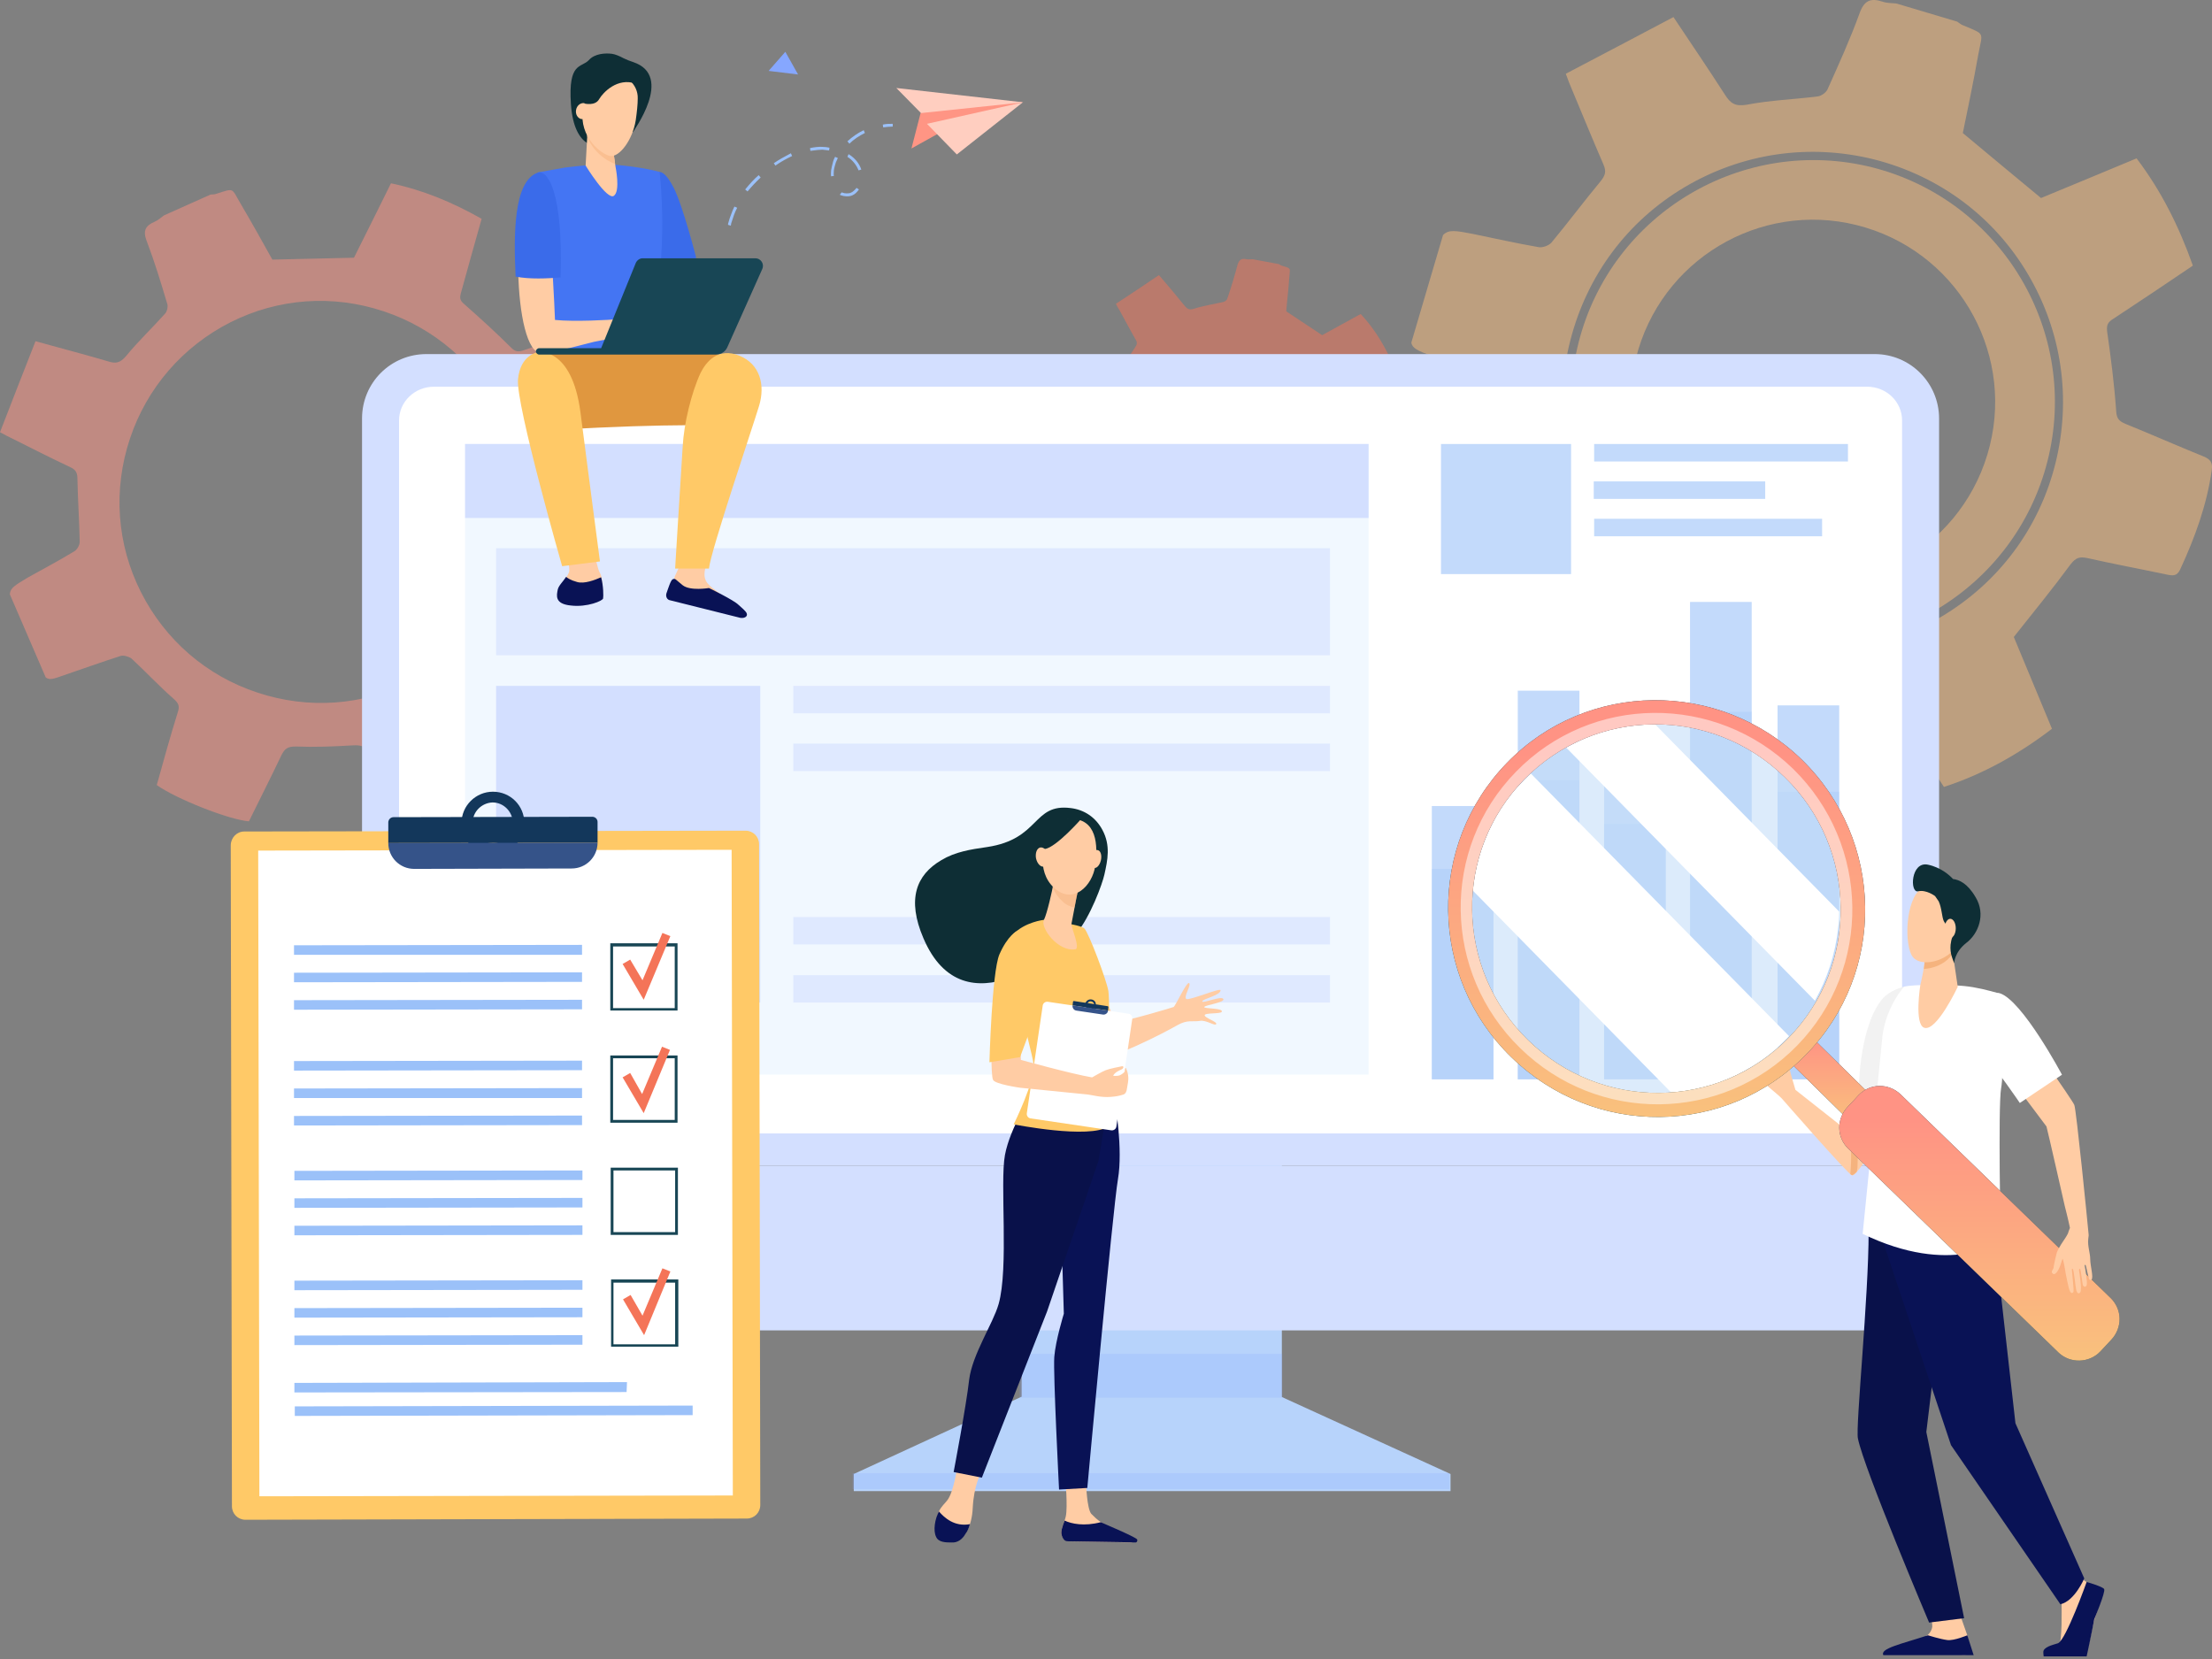 <svg width="556" height="417" viewBox="0 0 556 417" fill="none" xmlns="http://www.w3.org/2000/svg">
<rect x="0" y="0" width="556" height="417" fill="#808080" stroke="none"/>
<path d="M11.489 170.268C12.439 171.028 13.483 170.648 16.142 169.698C20.889 168.084 25.637 166.375 30.384 164.856C31.144 164.666 32.379 165.046 33.043 165.52C36.651 168.844 39.975 172.452 43.678 175.68C44.817 176.725 45.197 177.389 44.722 178.909C42.823 184.985 41.114 191.157 39.405 197.329C44.153 200.747 57.541 206.065 62.573 206.445C65.232 201.032 68.08 195.43 70.739 189.828C71.594 188.119 72.353 187.644 74.347 187.644C79.095 187.834 83.842 187.644 88.59 187.359C90.489 187.264 91.723 187.359 92.768 189.353C95.331 194.291 98.275 199.133 100.934 203.976C101.693 205.305 102.453 205.78 103.877 205.21C110.429 202.362 116.98 199.513 123.437 196.57C125.051 195.905 124.292 194.671 124.007 193.626C122.298 188.499 120.683 183.276 118.879 178.149C118.215 176.25 118.5 175.111 120.019 173.686C124.007 169.983 127.805 165.995 131.983 161.912C138.06 163.621 144.801 165.52 151.638 167.419C155.911 160.298 158.759 152.607 160.468 144.346C154.201 141.213 148.03 138.174 142.522 135.421C142.238 128.869 142.048 122.887 141.573 116.81C141.383 115.101 141.858 114.341 143.282 113.582C148.124 110.923 152.872 108.17 157.715 105.511C158.759 104.941 159.424 104.467 159.044 103.042C157.145 96.206 154.676 89.654 150.783 83.672C149.929 82.343 149.074 82.248 147.745 82.723C142.332 84.527 136.92 86.236 131.603 88.04C130.274 88.515 129.514 88.42 128.47 87.375C124.671 83.577 120.683 79.969 116.601 76.361C115.556 75.506 115.556 74.747 115.841 73.702C117.55 67.53 119.259 61.358 121.063 54.997C113.847 50.914 106.441 47.78 98.275 46.071C95.141 52.433 92.008 58.7 88.97 64.777C82.133 64.967 75.582 65.062 68.46 65.251C66.086 60.979 63.333 56.041 60.484 51.199C58.11 47.211 59.06 47.211 54.312 48.73C53.838 48.92 53.363 48.825 52.888 48.92C48.995 50.629 45.102 52.433 41.209 54.142C40.449 54.712 39.69 55.377 38.835 55.756C36.556 56.706 35.892 58.035 36.841 60.504C38.835 65.726 40.449 71.044 42.064 76.456C42.254 77.121 41.969 78.355 41.494 78.83C38.266 82.438 34.752 85.761 31.714 89.464C30.195 91.268 29.055 91.458 27.061 90.793C21.269 89.084 15.382 87.565 8.925 85.761C5.887 93.452 2.943 101.048 0 108.644C1.329 109.404 2.184 109.784 2.943 110.164C7.881 112.632 12.723 115.101 17.756 117.475C19.18 118.14 19.465 118.994 19.465 120.513C19.56 125.736 19.94 130.958 20.035 136.18C20.035 137.035 19.37 138.174 18.706 138.554C14.812 140.928 10.825 143.017 6.931 145.201C3.798 147.1 2.564 147.764 2.469 149.379L11.489 170.268ZM35.417 148.809C29.34 136.75 28.39 123.077 32.663 110.259C36.936 97.44 45.957 87.09 57.92 81.013C69.979 74.937 83.652 73.987 96.471 78.26C109.289 82.533 119.639 91.553 125.716 103.517C131.793 115.576 132.742 129.249 128.47 142.067C124.197 154.886 115.176 165.236 103.212 171.312C91.153 177.389 77.481 178.339 64.662 174.066C51.938 169.888 41.494 160.868 35.417 148.809Z" fill="#FF9584" fill-opacity="0.5"/>
<path d="M396.801 86.046C388.54 118.519 408.29 151.658 440.764 159.918C473.237 168.179 506.375 148.429 514.636 115.956C522.897 83.482 503.147 50.344 470.674 42.083C438.2 33.918 405.062 53.573 396.801 86.046ZM411.804 87.85C419.115 63.637 444.657 49.87 468.87 57.181C493.082 64.492 506.85 90.034 499.539 114.247C492.228 138.459 466.686 152.227 442.473 144.916C418.26 137.605 404.492 112.063 411.804 87.85Z" fill="#FABE7E" fill-opacity="0.5"/>
<path d="M354.738 86.141C355.023 87.565 356.352 88.135 359.581 89.369C365.373 91.648 371.165 93.927 376.862 96.49C377.717 96.87 378.666 98.294 378.761 99.339C379.426 105.416 379.711 111.493 380.47 117.57C380.66 119.469 380.47 120.418 378.856 121.463C372.114 125.735 365.468 130.103 358.916 134.471C360.53 141.592 368.886 157.449 373.349 161.912C380.375 158.969 387.497 156.025 394.618 152.892C396.802 151.942 397.941 152.132 399.745 153.841C404.018 157.924 408.671 161.627 413.323 165.14C415.222 166.565 416.267 167.704 415.602 170.363C413.988 177.104 412.849 183.941 411.329 190.777C410.95 192.581 411.329 193.721 413.039 194.291C421.489 196.949 430.035 199.513 438.486 202.172C440.575 202.836 440.859 201.127 441.429 199.893C444.088 193.721 446.746 187.454 449.12 181.187C450.07 178.813 451.304 178.054 453.773 177.959C460.609 177.769 467.351 177.104 474.662 176.535C479.03 183.086 483.778 190.303 488.62 197.804C498.495 194.575 507.326 189.638 515.776 183.181C512.453 175.205 509.13 167.229 506.186 160.108C511.219 153.746 515.966 147.954 520.429 141.877C521.758 140.168 522.708 139.883 524.607 140.263C531.348 141.782 537.995 143.017 544.736 144.441C546.161 144.726 547.205 144.821 547.965 143.207C551.668 135.231 554.706 126.97 555.941 118.139C556.226 116.145 555.466 115.386 553.852 114.721C547.3 112.062 540.843 109.214 534.292 106.555C532.678 105.891 532.013 105.226 531.918 103.327C531.443 96.585 530.589 89.939 529.639 83.292C529.449 81.583 529.924 80.918 531.158 80.159C537.805 75.791 544.452 71.328 551.193 66.77C547.775 57.086 543.312 48.065 537.045 39.804C528.88 43.222 520.809 46.546 513.023 49.774C506.471 44.362 500.204 39.14 493.368 33.443C494.602 27.461 496.026 20.624 497.261 13.693C498.305 7.995 499.16 8.755 493.463 6.381C492.893 6.191 492.418 5.717 491.943 5.432C486.816 3.913 481.784 2.393 476.656 0.874C475.422 0.779 474.187 0.779 473.143 0.399C470.199 -0.55 468.585 0.115 467.446 3.248C465.072 9.8 462.224 16.066 459.375 22.428C458.995 23.283 457.761 24.137 456.906 24.232C450.924 24.992 444.942 25.182 439.055 26.321C436.207 26.796 434.972 26.036 433.548 23.758C429.465 17.396 425.192 11.129 420.635 4.292C411.519 9.135 402.594 13.787 393.573 18.535C394.238 20.339 394.618 21.384 395.093 22.428C397.751 28.79 400.315 35.057 403.069 41.419C403.828 43.222 403.448 44.172 402.214 45.691C398.036 50.724 394.143 55.946 389.965 60.978C389.301 61.738 387.687 62.308 386.737 62.118C381.23 61.168 375.723 59.934 370.215 58.795C365.753 57.94 364.138 57.655 362.714 59.08L354.738 86.141ZM394.713 85.571C398.891 69.239 409.051 55.566 423.483 47.021C437.916 38.475 454.817 36.006 471.149 40.089C487.481 44.267 501.154 54.427 509.699 68.859C518.245 83.292 520.714 100.193 516.631 116.525C512.548 132.857 502.293 146.53 487.86 155.076C473.428 163.621 456.526 166.09 440.195 162.007C423.863 157.829 410.19 147.669 401.644 133.237C393.004 118.709 390.535 101.808 394.713 85.571Z" fill="#FABE7E" fill-opacity="0.5"/>
<path d="M269.188 94.971L267.004 106.745C267.194 107.315 267.764 107.505 269.188 107.885C271.751 108.549 274.315 109.309 276.784 110.068C277.164 110.163 277.638 110.733 277.733 111.113C278.303 113.677 278.683 116.24 279.253 118.709C279.443 119.469 279.443 119.943 278.778 120.418C276.119 122.507 273.556 124.691 270.897 126.78C271.941 129.723 276.119 135.99 278.208 137.699C281.057 136.18 283.905 134.566 286.754 132.952C287.608 132.477 288.083 132.477 288.938 133.142C290.932 134.661 293.021 135.99 295.205 137.32C296.059 137.889 296.534 138.269 296.439 139.408C296.059 142.352 295.869 145.295 295.584 148.239C295.489 148.999 295.679 149.473 296.439 149.663C300.142 150.423 303.845 151.088 307.548 151.847C308.403 152.037 308.498 151.277 308.688 150.708C309.542 147.954 310.397 145.201 311.061 142.447C311.346 141.402 311.821 141.023 312.866 140.928C315.714 140.548 318.563 139.978 321.601 139.408C323.69 141.972 326.064 144.821 328.438 147.764C332.426 145.96 335.939 143.491 339.262 140.358C337.553 137.13 335.749 133.901 334.23 131.053C336.034 128.109 337.838 125.451 339.452 122.697C339.927 121.937 340.307 121.747 341.161 121.842C344.01 122.127 346.953 122.412 349.897 122.697C350.561 122.792 350.941 122.697 351.226 122.032C352.46 118.519 353.315 114.911 353.505 111.113C353.505 110.258 353.22 109.973 352.46 109.784C349.612 108.929 346.763 108.074 343.82 107.22C343.155 107.03 342.775 106.745 342.68 105.986C342.206 103.137 341.541 100.383 340.876 97.63C340.686 96.965 340.876 96.585 341.351 96.206C344.01 94.022 346.573 91.838 349.232 89.654C347.333 85.761 345.054 82.153 342.016 78.924C338.692 80.728 335.464 82.532 332.331 84.242C329.292 82.248 326.444 80.349 323.31 78.26C323.5 75.696 323.88 72.752 324.07 69.714C324.26 67.245 324.64 67.53 322.171 66.77C321.981 66.675 321.696 66.581 321.506 66.391C319.322 66.011 317.043 65.536 314.86 65.156C314.385 65.156 313.815 65.251 313.34 65.156C312.106 64.871 311.441 65.251 311.061 66.581C310.302 69.429 309.447 72.278 308.498 75.031C308.403 75.411 307.928 75.791 307.548 75.886C305.08 76.456 302.516 76.835 300.142 77.595C298.908 77.975 298.433 77.69 297.673 76.74C295.679 74.272 293.59 71.803 291.312 69.144C287.703 71.613 284.095 73.987 280.487 76.361C280.867 77.12 281.057 77.5 281.342 77.88C282.766 80.444 284.095 83.007 285.519 85.476C285.899 86.141 285.804 86.615 285.33 87.28C283.81 89.559 282.386 91.933 280.867 94.212C280.677 94.591 280.012 94.876 279.538 94.876C277.164 94.686 274.79 94.401 272.416 94.212C270.422 94.306 269.663 94.306 269.188 94.971ZM291.122 104.941C293.116 94.401 303.275 87.47 313.815 89.464C324.355 91.458 331.286 101.618 329.292 112.157C327.298 122.697 317.138 129.628 306.599 127.634C296.059 125.64 289.128 115.481 291.122 104.941Z" fill="#F47458" fill-opacity="0.5"/>
<path d="M256.7 351.1L214.6 370.5V374.8H364.6V370.5L322.1 351.1H256.7Z" fill="#B7D3FB"/>
<path d="M322.201 267.9H256.801V351.2H322.201V267.9Z" fill="#B7D3FB"/>
<path d="M487.4 293V105.2C487.4 96.3 480.2 89 471.2 89H107.2C98.2 89 91 96.2 91 105.2V293H487.4Z" fill="#D3DFFF"/>
<path opacity="0.2" d="M364.301 370.3H214.301V374.3H364.301V370.3Z" fill="#86A7FF"/>
<path opacity="0.2" d="M322.301 340.3H256.301V351.3H322.301V340.3Z" fill="#86A7FF"/>
<path d="M91 293V323.1C91 329.4 95.1 334.4 100.2 334.4H478.1C483.2 334.4 487.3 329.3 487.3 323.1V293H91Z" fill="#D3DFFF"/>
<path d="M478.101 284.8V105.7C478.101 101 474.201 97.2 469.301 97.2H109.101C104.201 97.2 100.301 101 100.301 105.7V284.9H478.101V284.8Z" fill="white"/>
<path d="M344 111.6H116.9V270.1H344V111.6Z" fill="#F1F8FF"/>
<path d="M344 111.6H116.9V130.2H344V111.6Z" fill="#D3DFFF"/>
<path opacity="0.6" d="M440.301 151.3H424.801V271.3H440.301V151.3Z" fill="#9BC1F9"/>
<path opacity="0.6" d="M418.699 187.9H403.199V271.3H418.699V187.9Z" fill="#9BC1F9"/>
<path opacity="0.6" d="M462.301 177.3H446.801V271.3H462.301V177.3Z" fill="#9BC1F9"/>
<path opacity="0.6" d="M397 173.6H381.5V271.3H397V173.6Z" fill="#9BC1F9"/>
<path opacity="0.6" d="M375.4 202.6H359.9V271.3H375.4V202.6Z" fill="#9BC1F9"/>
<path opacity="0.3" d="M440.301 178.9H424.801V271.2H440.301V178.9Z" fill="#9BC1F9"/>
<path opacity="0.3" d="M418.699 207.1H403.199V271.3H418.699V207.1Z" fill="#9BC1F9"/>
<path opacity="0.3" d="M462.301 199H446.801V271.3H462.301V199Z" fill="#9BC1F9"/>
<path opacity="0.3" d="M397 196.1H381.5V271.3H397V196.1Z" fill="#9BC1F9"/>
<path opacity="0.3" d="M375.4 218.4H359.9V271.3H375.4V218.4Z" fill="#9BC1F9"/>
<path opacity="0.6" d="M334.299 137.8H124.699V164.7H334.299V137.8Z" fill="#D3DFFF"/>
<path opacity="0.6" d="M334.3 172.4H199.4V179.3H334.3V172.4Z" fill="#D3DFFF"/>
<path d="M191.099 172.4H124.699V252H191.099V172.4Z" fill="#D3DFFF"/>
<path opacity="0.6" d="M334.3 186.9H199.4V193.8H334.3V186.9Z" fill="#D3DFFF"/>
<path opacity="0.6" d="M334.3 230.5H199.4V237.4H334.3V230.5Z" fill="#D3DFFF"/>
<path opacity="0.6" d="M334.3 245.1H199.4V252H334.3V245.1Z" fill="#D3DFFF"/>
<path opacity="0.6" d="M394.899 111.6H362.199V144.3H394.899V111.6Z" fill="#9BC1F9"/>
<path opacity="0.6" d="M464.499 111.6H400.699V116H464.499V111.6Z" fill="#9BC1F9"/>
<path opacity="0.6" d="M443.7 121H400.6V125.4H443.7V121Z" fill="#9BC1F9"/>
<path opacity="0.6" d="M457.999 130.4H400.699V134.8H457.999V130.4Z" fill="#9BC1F9"/>
<path d="M193.199 17.82L200.599 18.721L197.399 13.021L193.199 17.82Z" fill="#86A7FF"/>
<path d="M231.4 28.421L229.1 37.321L236.1 33.421L257.1 25.621L241.6 25.221C241.6 25.221 233.6 26.221 233.1 26.521C232.7 26.921 231.4 28.421 231.4 28.421Z" fill="#FF9584"/>
<path d="M225.299 22.12L257.199 25.72L231.499 28.42L225.299 22.12Z" fill="#FFCEC0"/>
<path d="M240.5 38.821L233 31.121L257.1 25.721L240.5 38.821Z" fill="#FFCEC0"/>
<path d="M183.1 55.921C183.3 55.221 183.5 54.521 183.8 53.821C184 53.221 184.3 52.521 184.6 51.921L185.3 52.221C185 52.821 184.7 53.421 184.5 54.021C184.3 54.721 184 55.421 183.8 56.121C183.8 56.321 183.7 56.521 183.7 56.721L183 56.521C183 56.321 183 56.121 183.1 55.921ZM187.3 47.621C188.3 46.421 189.4 45.121 190.7 44.021L191.2 44.621C190 45.721 188.9 46.921 187.9 48.121L187.3 47.621ZM211.2 49.021L211.1 48.921L211.6 48.321L211.7 48.421C211.7 48.421 211.7 48.421 211.8 48.421C212.2 48.621 213.3 48.721 213.9 48.421C214.4 48.221 214.9 47.721 215.3 47.221L215.9 47.621C215.4 48.321 214.9 48.821 214.2 49.121C213.3 49.521 212 49.321 211.5 49.121C211.4 49.121 211.3 49.021 211.2 49.021ZM194.5 41.021C195.8 40.121 197.3 39.321 198.8 38.521L199.1 39.221C197.6 39.921 196.2 40.721 194.9 41.621L194.5 41.021ZM208.9 42.821C209 42.121 209.2 41.421 209.4 40.621C209.5 40.221 209.7 39.821 209.9 39.421L210.6 39.721C210.4 40.121 210.3 40.421 210.1 40.821C209.9 41.521 209.7 42.121 209.6 42.821C209.6 43.321 209.5 43.721 209.6 44.221L208.9 44.321C208.8 43.821 208.9 43.321 208.9 42.821ZM213 39.421L213.3 38.721L213.4 38.821C214.9 39.721 216 41.121 216.5 42.621L215.8 42.821C215.3 41.521 214.3 40.221 213 39.421ZM203.6 37.221C204.5 37.021 206 36.821 206.8 36.921C207.4 36.921 208 37.021 208.5 37.121L208.4 37.821C207.9 37.721 207.3 37.721 206.7 37.621C206.2 37.621 205.1 37.721 203.7 37.921L203.6 37.221ZM213 35.521C214.2 34.421 215.6 33.421 217.1 32.721L217.4 33.421C216 34.121 214.6 35.021 213.5 36.121L213 35.521Z" fill="#9BC1F9"/>
<path d="M221.998 32.02C222.798 31.92 223.598 31.82 224.398 31.82V31.12C223.598 31.12 222.698 31.12 221.898 31.32L221.998 32.02Z" fill="#9BC1F9"/>
<path d="M165.8 43.221C166.3 43.221 167.5 43.621 169.3 47.121C171.6 51.521 175 64.821 175 64.821L164.9 68.621L163.6 65.821L161.5 44.521C161.5 44.521 165.7 43.221 165.8 43.221Z" fill="#3A6BEA"/>
<path d="M152.398 41.32C155.298 41.32 162.498 42.22 165.798 43.22C165.798 43.22 168.298 64.22 163.598 80.22C162.598 83.82 164.498 95.02 164.498 95.02L134.398 94.62C134.398 94.62 137.998 67.42 136.598 63.02C135.198 58.62 135.198 43.32 135.198 43.32C135.198 43.32 135.398 43.32 141.998 42.12C145.098 41.72 149.298 41.32 152.398 41.32Z" fill="#4475F3"/>
<path d="M148.899 134.221C148.899 134.221 149.599 141.921 150.799 144.021C151.999 146.121 150.699 149.721 150.699 150.221C150.599 150.721 148.099 151.421 144.099 151.021C140.099 150.621 140.199 149.621 140.499 148.221C140.799 146.721 142.999 144.821 143.099 143.421C143.199 142.021 141.899 136.921 141.899 136.921L148.899 134.221Z" fill="#FFCCA4"/>
<path d="M161.098 88.82C161.098 88.82 181.898 87.721 186.498 90.421C191.098 93.221 183.198 107.02 183.198 107.02C183.198 107.02 168.798 106.32 140.498 108.02C133.798 108.42 133.198 90.52 134.498 89.121C135.698 87.52 161.098 88.82 161.098 88.82Z" fill="#E0973F"/>
<path d="M145.9 103.62C146.7 109.92 150.8 141.12 150.8 141.12L141.3 142.32C141.3 142.32 129.6 101.52 130.2 95.32C130.8 89.121 135.2 88.52 135.2 88.52C135.2 88.52 143.7 87.02 145.9 103.62Z" fill="#FFC967"/>
<path d="M134.899 45.72C137.699 44.62 139.099 70.02 139.499 80.42C144.499 80.92 153.199 80.42 155.299 80.22C156.299 80.12 158.699 79.32 159.699 79.12C160.699 79.02 161.699 78.92 162.199 79.02C162.399 79.02 167.599 81.22 167.999 81.62C168.499 82.22 169.999 83.62 169.799 84.32C169.599 84.92 166.899 82.52 166.899 82.52L165.599 81.82C167.199 83.42 170.199 85.42 169.799 86.22C169.399 86.92 166.599 84.82 164.699 83.42C166.399 84.92 168.399 87.62 167.999 88.02C167.599 88.42 165.199 85.22 162.699 84.32C161.799 84.02 160.799 84.92 160.099 85.02C159.599 85.12 158.699 85.22 158.199 85.12L155.499 84.32C154.599 84.42 154.599 84.92 153.599 85.12C152.499 85.32 150.699 85.62 149.299 85.92C141.299 87.92 138.599 88.82 136.199 88.82C128.699 89.02 128.299 48.22 134.899 45.72Z" fill="#FFCCA4"/>
<path d="M129.599 69.52C129.099 58.821 129.099 45.62 135.099 43.42C137.499 42.52 141.599 47.821 140.899 69.721C137.699 70.02 132.999 70.221 129.599 69.52Z" fill="#3A6BEA"/>
<path d="M177.799 141.621C177.799 141.621 176.399 144.021 177.499 146.121C178.599 148.121 184.299 151.121 184.799 152.221C185.399 153.321 185.199 154.121 185.199 154.121L168.299 150.021L169.599 144.921L171.199 141.421L177.799 141.621Z" fill="#FFCCA4"/>
<path d="M143.494 152.2C139.394 151.8 139.894 149.7 140.194 148.2C140.394 147.2 141.594 146.1 142.294 145C142.694 145.3 143.294 145.8 145.094 146.3C146.894 146.8 149.494 145.8 151.094 145.1C151.694 147.2 151.694 150 151.594 150.4C151.594 151 147.594 152.7 143.494 152.2Z" fill="#091255"/>
<path d="M178.194 147.801C178.194 147.801 173.494 148.601 171.594 147.101C169.694 145.601 169.794 145.301 169.094 145.601C168.594 145.801 167.994 147.801 167.494 149.201C167.294 150.001 167.694 150.801 168.494 150.901L186.094 155.301C187.394 155.501 188.294 154.701 187.394 153.701C186.794 153.001 185.994 152.401 185.594 152.001C184.394 150.801 178.194 147.801 178.194 147.801Z" fill="#091255"/>
<path d="M176.099 93.72C177.499 90.92 180.499 87.22 185.899 89.42C190.999 91.52 192.399 96.72 190.799 102.02C189.199 107.32 178.599 138.62 178.199 142.92H169.699C169.699 142.92 171.199 118.22 171.599 112.22C171.899 106.52 173.799 98.62 176.099 93.72Z" fill="#FFC967"/>
<path d="M189.899 64.921H161.499C160.799 64.921 160.099 65.421 159.799 66.121L151.099 87.521H135.499C135.099 87.521 134.699 87.921 134.699 88.321C134.699 88.721 135.099 89.121 135.499 89.121H179.999C181.199 89.121 182.299 88.421 182.799 87.321L191.599 67.621C192.199 66.321 191.199 64.921 189.899 64.921Z" fill="#184655"/>
<path d="M159.2 15.621C158.3 15.321 157.5 15.021 156.7 14.621C155.8 14.121 154.6 13.621 153.8 13.521C152.2 13.321 149.5 13.421 148 15.121C146.1 17.121 142.8 15.521 143.5 26.121C144.3 38.121 151 36.821 151.1 36.621C151.3 36.421 157.1 28.921 157.1 28.921C157.1 28.921 159.1 33.321 159.1 33.221C159.1 33.021 169.5 19.121 159.2 15.621Z" fill="#0E2E35"/>
<path d="M154.099 37.521L154.699 41.821C154.699 41.821 155.999 48.021 154.299 49.221C152.599 50.421 147.199 41.621 147.199 41.621L147.799 30.721L154.099 37.521Z" fill="#FFCCA4"/>
<path d="M147.6 34.321C149 38.021 152.2 40.321 154.6 41.221L154.1 37.521L147.8 30.721L147.6 34.321Z" fill="#FABF91"/>
<path d="M153.699 18.921C157.199 18.321 160.399 21.221 160.299 24.721C160.299 26.221 160.099 28.121 159.799 30.221C158.999 35.221 155.699 39.521 153.399 39.221C151.199 38.821 145.499 34.521 146.499 27.521C147.199 23.021 149.999 19.521 153.699 18.921Z" fill="#FFCCA4"/>
<path d="M148.1 28.221C147.9 29.321 147 30.021 146.1 29.921C145.2 29.721 144.6 28.721 144.8 27.621C145 26.521 145.9 25.821 146.8 25.921C147.8 26.121 148.3 27.121 148.1 28.221Z" fill="#FFCCA4"/>
<path d="M146.9 26.021C146.9 26.021 149.6 26.721 150.6 24.921C151.6 23.221 155.2 19.421 159.8 21.021C164.4 22.621 155.8 17.221 155.4 17.221C155 17.221 150.6 17.221 150.6 17.221C150.6 17.221 147.2 20.021 147.1 20.321C147 20.621 146 23.921 146 23.921L146.9 26.021Z" fill="#0E2E35"/>
<path d="M482.793 262.14C481.493 261.04 471.093 265.54 471.293 267.14C471.393 268.74 464.093 284.04 464.093 284.04L451.293 273.94C451.193 273.54 449.993 269.64 449.893 268.94C449.793 268.24 447.693 266.94 446.693 267.14C445.693 267.34 447.593 268.54 447.693 268.84C447.993 269.44 446.793 269.74 446.793 269.74C446.793 269.74 443.193 268.54 443.093 267.44C442.993 266.24 440.593 269.54 440.793 269.94C441.093 270.44 446.993 275.14 447.893 276.14C447.893 276.14 464.293 294.94 465.493 295.44C466.493 295.84 470.193 289.44 473.593 285.14C476.993 280.74 486.893 265.54 482.793 262.14Z" fill="#FFCCA4"/>
<path d="M515.893 400.241C515.893 400.241 518.193 402.441 518.193 403.241C518.193 404.041 518.393 412.741 517.493 413.541C516.593 414.341 513.893 414.941 514.693 415.841C515.393 416.541 520.393 416.341 523.793 416.241C524.793 416.241 525.993 408.341 526.393 407.241C526.993 405.541 528.293 401.841 527.793 400.641C527.593 400.041 526.393 398.941 524.693 397.841C522.893 396.741 521.293 394.141 521.293 394.141L515.893 400.241Z" fill="#FFCCA4"/>
<path d="M492.492 405.341L494.492 411.041C494.692 411.941 495.192 414.141 495.192 415.041C495.192 418.141 481.292 412.441 484.392 411.041C484.692 410.941 485.592 409.941 485.692 408.841C485.792 407.241 484.492 405.141 484.492 405.141L492.492 405.341Z" fill="#FFCCA4"/>
<path d="M470.693 299.141C470.693 299.141 469.693 309.341 469.693 309.541C469.693 326.041 466.393 358.441 466.993 361.541C468.493 369.141 484.893 407.841 484.893 407.841L493.693 406.741L484.193 359.941L486.393 341.741L492.393 304.841L470.693 299.141Z" fill="#09114A"/>
<path d="M500.393 308.141L502.093 317.841L506.593 357.741L523.893 396.741C523.893 396.741 521.493 402.441 517.893 403.241L490.393 363.241L473.293 312.041L473.893 300.641L500.393 308.141Z" fill="#091255"/>
<path d="M467.193 274.74L479.493 276.04C479.493 276.04 480.093 265.94 480.093 261.14C480.093 255.34 479.593 247.84 478.893 247.94C476.893 248.44 474.293 249.44 472.693 251.64C467.093 259.24 467.193 274.74 467.193 274.74Z" fill="#F2F2F2"/>
<path d="M473.193 260.14C472.993 261.94 468.193 310.14 468.193 310.14C490.493 320.94 502.893 312.04 502.893 312.04C502.893 312.04 502.193 278.14 502.993 273.54C503.593 270.54 504.293 250.24 502.293 249.64C499.793 248.94 496.793 248.14 493.693 247.84C490.993 247.54 480.493 247.34 478.593 248.04C478.593 248.04 474.293 252.64 473.193 260.14Z" fill="white"/>
<path d="M524.492 397.641C524.492 397.641 519.292 412.241 517.292 413.041C516.792 413.241 514.192 413.741 513.692 414.841C513.492 415.141 513.692 416.341 513.692 416.341H524.492C524.492 416.341 525.892 409.941 526.392 407.041C526.392 407.041 529.292 400.141 528.892 399.441C528.692 398.841 524.492 397.641 524.492 397.641Z" fill="#091255"/>
<path d="M496.093 416.04L494.493 411.04C494.493 411.04 491.193 412.44 489.493 412.24C487.793 412.04 484.593 411.04 484.593 411.04C477.893 413.24 472.493 414.34 473.393 416.04H496.093Z" fill="#091255"/>
<path d="M465.392 295.34C465.392 295.34 465.192 295.14 465.092 295.14C465.492 290.44 465.392 285.84 463.992 284.24C463.992 284.14 464.392 283.44 464.692 282.74C466.392 284.04 467.192 287.64 466.892 293.34C466.892 293.74 466.792 294.04 466.692 294.54C466.092 295.14 465.692 295.44 465.392 295.34Z" fill="#F5B37E"/>
<path d="M490.692 238.54L492.092 248.04C492.092 248.04 486.792 259.34 483.692 258.34C481.092 257.54 482.692 247.54 482.692 247.54C482.692 247.54 484.092 242.14 483.692 239.54C483.292 236.84 490.692 238.54 490.692 238.54Z" fill="#FFCCA4"/>
<path d="M483.792 239.44C483.392 236.74 490.792 238.54 490.792 238.54L490.892 239.34C490.692 239.84 490.392 240.34 490.092 240.64C488.492 242.44 485.892 243.44 483.592 243.54C483.792 242.14 483.892 240.54 483.792 239.44Z" fill="#F5B37E"/>
<path d="M491.993 225.14C492.193 225.04 493.693 235.94 490.893 238.94C488.093 241.94 482.693 242.94 480.793 240.54C478.693 237.94 478.693 226.24 483.093 223.14C487.293 220.04 491.993 225.14 491.993 225.14Z" fill="#FFCCA4"/>
<path d="M484.593 217.34C487.893 218.04 490.093 220.04 490.893 220.94C492.393 221.14 494.493 221.94 496.593 225.54C499.193 229.84 497.293 234.74 494.193 237.04C491.193 239.44 491.193 242.14 491.193 242.14L490.693 240.74C490.293 239.64 490.193 238.54 490.293 237.44C490.393 236.74 490.493 236.04 490.793 235.44C491.493 233.84 489.193 232.84 488.593 231.54C488.093 230.54 488.093 228.24 487.293 226.54L486.393 225.24C486.393 225.24 484.193 223.54 482.093 224.04C479.993 224.44 480.293 216.44 484.593 217.34Z" fill="#0E2E35"/>
<path d="M488.793 233.34C488.793 234.64 489.393 235.74 490.193 235.74C490.993 235.74 491.593 234.64 491.593 233.34C491.593 232.04 490.993 230.94 490.193 230.94C489.493 230.94 488.793 232.04 488.793 233.34Z" fill="#FFCCA4"/>
<path d="M449.993 261.241C450.993 260.241 451.893 259.141 452.793 258.141L470.993 276.041C472.093 277.141 471.693 279.341 470.093 281.041C468.493 282.641 466.293 283.141 465.193 282.041L446.893 264.041C447.993 263.141 448.993 262.241 449.993 261.241Z" fill="#184655"/>
<path d="M449.993 261.241C450.993 260.241 451.893 259.141 452.793 258.141L470.993 276.041C472.093 277.141 471.693 279.341 470.093 281.041C468.493 282.641 466.293 283.141 465.193 282.041L446.893 264.041C447.993 263.141 448.993 262.241 449.993 261.241Z" fill="url(#paint0_linear_1489_1028)"/>
<path opacity="0.6" d="M449.592 260.84C467.392 242.64 466.992 213.24 448.592 195.34C430.292 177.44 400.992 177.64 383.092 195.94C365.292 214.14 365.692 243.54 384.092 261.44C402.492 279.34 431.792 279.14 449.592 260.84Z" fill="#C5DDF9"/>
<path d="M449.693 260.44C442.093 268.54 431.693 273.74 420.293 274.84L370.193 223.84C370.193 223.74 370.193 223.64 370.193 223.54C371.393 211.94 376.793 201.74 384.793 194.44L449.693 260.44Z" fill="white"/>
<path d="M415.993 182.04L462.293 229.14C462.293 230.54 462.193 232.04 461.993 233.44C461.293 240.04 459.193 246.14 456.193 251.54L393.693 187.94C400.293 184.14 407.893 182.04 415.993 182.04Z" fill="white"/>
<path d="M379.893 265.74C400.693 286.04 433.793 285.74 453.993 265.04C474.193 244.44 473.693 211.24 452.893 190.94C432.093 170.74 398.893 171.04 378.793 191.74C358.693 212.44 359.093 245.54 379.893 265.74ZM384.093 261.44C365.693 243.54 365.293 214.14 383.093 195.94C400.993 177.64 430.293 177.44 448.593 195.34C466.993 213.24 467.393 242.64 449.593 260.84C431.793 279.14 402.493 279.34 384.093 261.44Z" fill="#184655"/>
<path d="M379.893 265.74C400.693 286.04 433.793 285.74 453.993 265.04C474.193 244.44 473.693 211.24 452.893 190.94C432.093 170.74 398.893 171.04 378.793 191.74C358.693 212.44 359.093 245.54 379.893 265.74ZM384.093 261.44C365.693 243.54 365.293 214.14 383.093 195.94C400.993 177.64 430.293 177.44 448.593 195.34C466.993 213.24 467.393 242.64 449.593 260.84C431.793 279.14 402.493 279.34 384.093 261.44Z" fill="url(#paint1_linear_1489_1028)"/>
<path opacity="0.5" d="M382.093 263.44C401.593 282.54 432.693 282.24 451.693 262.84C470.593 243.44 470.193 212.34 450.693 193.24C431.093 174.24 399.993 174.54 381.093 193.94C362.093 213.34 362.593 244.44 382.093 263.44ZM384.093 261.44C365.693 243.54 365.293 214.14 383.093 195.94C400.993 177.64 430.293 177.44 448.593 195.34C466.993 213.24 467.393 242.64 449.593 260.84C431.793 279.14 402.493 279.34 384.093 261.44Z" fill="white"/>
<path d="M527.892 339.74L530.692 336.74C533.492 333.74 533.492 329.14 530.492 326.24L477.692 275.04C474.692 272.24 470.092 272.24 467.192 275.24L464.392 278.24C461.592 281.24 461.592 285.84 464.592 288.74L517.492 340.04C520.392 342.74 525.092 342.64 527.892 339.74Z" fill="#184655"/>
<path d="M527.892 339.74L530.692 336.74C533.492 333.74 533.492 329.14 530.492 326.24L477.692 275.04C474.692 272.24 470.092 272.24 467.192 275.24L464.392 278.24C461.592 281.24 461.592 285.84 464.592 288.74L517.492 340.04C520.392 342.74 525.092 342.64 527.892 339.74Z" fill="url(#paint2_linear_1489_1028)"/>
<path d="M524.993 310.64C524.993 310.54 524.993 310.44 524.993 310.34C524.693 307.04 521.893 278.94 521.393 277.74C520.993 276.64 508.493 258.84 508.493 258.84L502.393 267.14L514.393 283.14C514.693 284.14 518.993 303.14 518.993 303.14C518.993 303.14 519.893 306.64 520.293 308.64C520.093 309.14 519.893 309.64 519.793 310.04C519.393 310.84 518.893 311.54 518.493 312.14C517.993 312.84 517.093 314.44 516.993 314.84C516.893 315.34 516.593 316.34 516.493 316.94C516.393 317.54 516.193 318.24 516.193 318.54C516.193 318.74 515.993 319.14 515.793 319.44C515.593 319.84 515.993 320.34 516.393 320.24C516.793 320.14 517.193 319.54 517.393 319.14C517.993 318.14 518.293 316.34 518.493 316.44C518.593 316.54 519.193 319.64 519.193 319.94C519.293 320.24 519.893 323.84 520.293 324.54C520.593 325.24 521.093 325.04 521.193 324.64C521.293 324.24 520.793 319.34 520.793 319.34C520.793 319.34 520.693 318.74 520.993 318.94C521.293 319.14 521.693 323.64 521.893 324.34C522.093 325.04 522.493 325.34 522.893 324.84C523.393 324.14 522.593 319.44 522.593 319.44C522.593 319.44 522.493 318.84 522.793 318.94C523.093 319.04 523.393 322.84 523.593 323.14C523.793 323.44 524.293 323.64 524.493 323.04C524.793 322.34 523.993 318.14 523.993 318.14C523.993 318.14 523.993 317.84 524.193 317.94C524.393 318.04 524.893 321.34 525.193 321.64C525.493 321.84 525.693 321.64 525.693 321.64C526.293 321.24 525.393 318.14 525.393 316.54C525.393 314.94 524.693 313.24 524.893 311.44C524.893 311.14 524.993 310.84 524.993 310.64Z" fill="#FFCCA4"/>
<path d="M518.293 270.14L507.693 277.24C507.693 277.24 501.693 268.34 498.493 265.14C494.493 261.14 499.993 248.94 502.593 249.64C508.293 251.34 518.293 270.14 518.293 270.14Z" fill="white"/>
<path d="M240.602 368.81C240.602 368.81 239.702 375.11 238.102 377.11C237.602 377.81 236.602 378.61 236.002 379.91C235.002 381.81 235.602 384.71 236.302 386.21C236.702 387.01 236.302 387.01 237.102 387.31C239.602 388.11 242.202 386.81 243.302 384.41C243.902 383.11 244.402 381.31 244.502 379.01C244.802 373.31 246.502 370.41 246.502 370.41L240.602 368.81Z" fill="#FFCCA4"/>
<path d="M267.8 371.71C267.8 371.71 268.4 378.81 267.9 381.11C267.7 382.31 266.3 384.91 266.9 386.01C267.5 387.21 268.2 387.41 268.2 387.41L284.2 387.71C285.1 387.71 284.5 387.21 283.8 386.61C282.7 385.71 281.7 385.21 278 383.41C277.8 383.31 276.9 382.71 276.6 382.51C275.8 382.01 275 381.21 274.3 380.51C273.2 379.21 273 373.01 273 373.01L267.8 371.71Z" fill="#FFCCA4"/>
<path d="M280.301 277.309C280.301 277.309 282.301 288.809 281.001 296.409C279.701 304.009 273.301 374.009 273.301 374.009L266.201 374.409C266.201 374.409 264.701 345.209 265.001 341.109C265.301 337.009 267.401 330.209 267.401 330.209L266.701 306.609L275.601 275.609L280.301 277.309Z" fill="#091255"/>
<path d="M259.501 274.91C259.501 274.91 253.901 283.31 252.601 290.31C251.301 297.31 253.601 318.71 251.001 327.81C249.601 332.71 244.401 340.41 243.601 346.81C242.901 353.21 239.701 370.01 239.701 370.01L246.801 371.41L263.201 329.61L276.101 291.81L279.401 272.31L259.501 274.91Z" fill="#09114A"/>
<path d="M243.801 383.11C239.901 383.81 237.401 381.51 236.001 379.91C235.001 381.81 234.501 384.71 235.301 386.31C235.901 387.71 237.801 387.71 239.201 387.71C240.701 387.81 241.901 386.91 242.701 385.51C243.201 384.91 243.501 384.11 243.801 383.11Z" fill="#091255"/>
<path d="M276.702 382.61C272.502 383.71 269.302 383.01 267.602 382.21C267.102 383.51 266.502 385.11 266.902 386.01C267.302 387.11 267.802 387.41 268.302 387.41C272.202 387.51 282.502 387.61 285.402 387.71C285.802 387.71 286.002 387.21 285.802 386.91C285.002 386.11 277.002 382.81 276.702 382.61Z" fill="#091255"/>
<path d="M305.7 257.41C306 256.81 302.9 255.91 302.8 255.21C302.7 254.51 306.9 254.91 307.1 254.31C307.5 253.31 302.5 253.61 302.7 253.11C302.9 252.61 307.9 252.01 307.5 251.11C307 250.21 302.3 252.31 302.2 251.71C302.1 251.11 306.8 250.21 306.8 248.91C306.8 248.21 299 251.51 298.2 251.11C297.4 250.61 299.5 247.61 298.9 247.11C298.3 246.61 295.5 252.81 295 253.11C294.5 253.31 283.8 256.51 280.2 257.01C279.9 255.81 277.2 249.01 276.9 247.81C274.8 249.01 272.1 247.61 269.9 248.61C271 252.51 273.5 265.21 274.5 265.81C277.5 267.61 293.3 259.21 295.9 257.71C298.5 256.21 299.8 256.91 301.6 256.61C303.2 256.31 305.4 258.01 305.7 257.41Z" fill="#FFCCA4"/>
<path d="M277.601 219.81C278.401 216.21 279.201 212.51 277.101 208.61C275.401 205.41 272.501 203.51 269.101 203.11C259.501 201.91 261.501 210.91 248.101 212.91C243.901 213.51 240.101 214.11 236.601 216.21C230.301 219.91 227.901 226.01 232.101 235.81C242.301 259.81 266.801 238.91 270.501 234.71C274.101 230.41 277.101 222.11 277.601 219.81Z" fill="#0E2E35"/>
<path d="M262.401 231.21C262.401 231.21 257.601 231.71 254.601 234.91C251.701 238.11 259.301 263.41 259.801 267.51C260.301 271.51 254.801 282.61 254.801 282.61C254.801 282.61 273.801 286.41 278.701 283.11C278.701 283.11 279.101 252.01 278.601 249.11C278.101 246.21 273.701 234.61 272.601 233.41C271.601 232.31 262.401 231.21 262.401 231.21Z" fill="#FFC967"/>
<path d="M264.901 221.41C264.901 221.41 264.901 221.61 264.801 222.01C264.501 223.81 263.201 229.61 262.401 231.21C261.401 233.11 265.901 239.31 270.301 238.61C271.601 238.41 269.201 232.91 269.301 232.31C269.501 231.21 269.801 229.71 270.101 228.11C270.301 227.21 270.401 226.31 270.601 225.51C271.101 223.11 271.501 221.21 271.501 221.21L264.901 221.41Z" fill="#FFCCA4"/>
<path opacity="0.5" d="M264.802 222.01C264.902 221.61 264.902 221.41 264.902 221.41L271.502 221.21C271.502 221.21 271.102 223.11 270.602 225.51C270.402 226.31 270.302 227.21 270.102 228.11C269.102 227.91 268.002 227.51 267.002 226.51C265.902 225.51 265.102 224.31 264.602 223.01C264.702 222.61 264.702 222.31 264.802 222.01Z" fill="#F5B37E"/>
<path d="M268.802 205.81C268.802 205.81 266.102 206.21 264.202 208.71C262.302 211.21 260.202 218.91 265.002 223.21C269.802 227.51 274.602 222.61 275.302 217.61C276.002 212.51 275.802 205.61 268.802 205.81Z" fill="#FFCCA4"/>
<path d="M276.702 216.31C276.402 217.51 275.602 218.41 274.902 218.11C274.202 217.91 273.902 216.71 274.202 215.51C274.502 214.31 275.302 213.41 276.002 213.71C276.702 213.91 277.002 215.11 276.702 216.31Z" fill="#FFCCA4"/>
<path d="M271.801 205.81C271.801 205.81 265.501 213.01 262.601 213.41C259.601 213.71 259.301 217.71 259.301 217.71C259.301 217.71 260.401 208.71 263.301 206.91C266.101 205.21 271.801 205.81 271.801 205.81Z" fill="#0E2E35"/>
<path d="M263.502 215.11C263.702 216.41 263.302 217.61 262.402 217.81C261.602 218.01 260.702 217.11 260.402 215.71C260.202 214.41 260.602 213.21 261.502 213.01C262.402 212.91 263.302 213.81 263.502 215.11Z" fill="#FFCCA4"/>
<path d="M263.401 251.809L283.701 254.809C284.301 254.909 284.701 255.509 284.601 256.109L280.601 283.209C280.501 283.809 279.901 284.209 279.301 284.109L259.001 281.109C258.401 281.009 258.001 280.409 258.101 279.809L262.101 252.709C262.201 252.109 262.801 251.709 263.401 251.809Z" fill="white"/>
<path d="M278.602 253.109C278.602 253.009 278.502 252.909 278.402 252.909L269.902 251.609C269.802 251.609 269.702 251.709 269.702 251.809L269.602 252.709L278.502 254.009L278.602 253.109Z" fill="#13375B"/>
<path d="M274.302 251.21C273.602 251.11 272.902 251.61 272.802 252.31C272.702 253.01 273.202 253.71 273.902 253.81C274.602 253.91 275.302 253.41 275.402 252.71C275.602 252.01 275.102 251.31 274.302 251.21ZM274.002 253.41C273.502 253.31 273.202 252.91 273.302 252.41C273.402 251.91 273.802 251.61 274.302 251.71C274.802 251.81 275.102 252.21 275.002 252.71C274.902 253.11 274.502 253.41 274.002 253.41Z" fill="#13375B"/>
<path d="M278.601 253.11L278.501 254.01L269.601 252.71C269.501 253.31 269.901 253.91 270.501 254.01L277.201 255.01C277.801 255.11 278.401 254.71 278.501 254.11L278.601 253.11Z" fill="#355389"/>
<path d="M249.202 258.71L256.602 259.41C256.602 259.41 256.502 265.61 256.602 266.41C256.602 266.41 269.202 269.91 274.502 270.81C274.502 270.81 276.902 269.41 277.902 269.01C278.902 268.61 281.502 268.11 282.002 268.01C282.602 267.91 282.402 268.61 281.902 268.81C281.402 269.01 280.102 269.61 279.802 270.41C279.802 270.41 280.802 270.51 281.402 270.31C281.902 270.11 282.702 269.51 282.702 269.31C282.702 269.01 282.802 268.41 283.002 268.41C283.002 268.41 283.102 268.61 283.202 268.91C283.302 269.11 283.302 269.31 283.402 269.51C283.502 269.91 283.602 270.41 283.602 270.71C283.702 271.31 283.402 272.91 283.302 273.41C283.202 274.41 282.902 274.91 282.402 275.11C281.502 275.41 280.602 275.61 279.202 275.71C276.702 275.91 274.402 275.21 273.402 275.11C272.402 275.01 256.402 273.41 256.402 273.41C256.402 273.41 250.002 272.51 249.602 271.41C249.002 270.41 249.202 258.71 249.202 258.71Z" fill="#FFCCA4"/>
<path d="M255.601 234.01C255.601 234.01 253.301 235.11 251.201 239.91C249.301 244.41 248.701 267.01 248.701 267.01L256.401 265.71L260.301 255.21C263.101 248.91 262.401 241.61 258.301 236.01C257.201 234.51 256.201 233.61 255.601 234.01Z" fill="#FFC967"/>
<path d="M61.4 209L187.4 208.8C189.3 208.8 190.8 210.3 190.8 212.2L191.1 378.3C191.1 380.2 189.6 381.7 187.7 381.7L61.7 382C59.8 382 58.3 380.5 58.3 378.6L58 212.5C58 210.6 59.5 209 61.4 209Z" fill="#FFC967"/>
<path d="M183.9 213.6L64.9 213.8L65.2 376.1L184.2 375.9L183.9 213.6Z" fill="white"/>
<path d="M150.2 206.6C150.2 205.9 149.6 205.3 148.9 205.3L98.9 205.4C98.2 205.4 97.6 206 97.6 206.7V211.9L150.2 211.8V206.6Z" fill="#13375B"/>
<path d="M123.9 199C119.6 199 116 202.5 116 206.9C116 211.3 119.5 214.8 123.9 214.8C128.3 214.8 131.8 211.3 131.8 206.9C131.8 202.5 128.3 199 123.9 199ZM123.9 211.9C121.1 211.9 118.9 209.6 118.8 206.8C118.8 204 121.1 201.8 123.8 201.7C126.6 201.7 128.8 204 128.9 206.7C129 209.7 126.7 211.9 123.9 211.9Z" fill="#13375B"/>
<path d="M149.4 205.4C149.9 205.6 150.2 206.1 150.2 206.6V211.8L97.6 211.9C97.6 215.5 100.5 218.4 104.1 218.4L143.7 218.3C147.3 218.3 150.2 215.4 150.2 211.8V206.6C150.2 206 149.9 205.6 149.4 205.4Z" fill="#355389"/>
<path d="M97.699 206.3C97.699 206.2 97.799 206.1 97.799 206.1C97.699 206.1 97.699 206.2 97.699 206.3Z" fill="#9BC1F9"/>
<path d="M170.3 254H153.4V237.1H170.3V254ZM154.1 253.4H169.6V237.9H154.1V253.4Z" fill="#184655"/>
<path d="M170.3 282.2H153.4V265.3H170.3V282.2ZM154.1 281.5H169.6V266H154.1V281.5Z" fill="#184655"/>
<path d="M170.4 310.4H153.5V293.5H170.4V310.4ZM154.2 309.7H169.7V294.2H154.2V309.7Z" fill="#184655"/>
<path d="M170.5 338.5H153.6V321.6H170.5V338.5ZM154.2 337.9H169.7V322.4H154.2V337.9Z" fill="#184655"/>
<path d="M146.3 237.5L73.9 237.6V240H146.3V237.5Z" fill="#9BC1F9"/>
<path d="M146.3 244.4L73.9 244.5V246.9L146.3 246.8V244.4Z" fill="#9BC1F9"/>
<path d="M146.3 251.3L73.9 251.4V253.8L146.3 253.7V251.3Z" fill="#9BC1F9"/>
<path d="M146.3 266.6L73.9 266.7V269.1L146.3 269V266.6Z" fill="#9BC1F9"/>
<path d="M146.3 273.5L73.9 273.6V276H146.3V273.5Z" fill="#9BC1F9"/>
<path d="M146.3 280.4L73.9 280.5V282.9L146.3 282.8V280.4Z" fill="#9BC1F9"/>
<path d="M146.4 294.2L74 294.3V296.7L146.4 296.6V294.2Z" fill="#9BC1F9"/>
<path d="M146.4 301.1L74 301.2V303.6L146.4 303.5V301.1Z" fill="#9BC1F9"/>
<path d="M146.4 308L74 308.1V310.5L146.4 310.4V308Z" fill="#9BC1F9"/>
<path d="M146.4 321.8L74 321.9V324.3L146.4 324.2V321.8Z" fill="#9BC1F9"/>
<path d="M146.4 328.7L74 328.8V331.2L146.4 331.1V328.7Z" fill="#9BC1F9"/>
<path d="M146.4 335.6L74 335.7V338.1L146.4 338V335.6Z" fill="#9BC1F9"/>
<path d="M157.6 347.4L74 347.6V350L157.5 349.9L157.6 347.4Z" fill="#9BC1F9"/>
<path d="M174.1 353.3L74.1 353.5V355.9L174.1 355.7V353.3Z" fill="#9BC1F9"/>
<path d="M161.8 251.3L156.5 242.3L158.4 241.2L161.5 246.4L166.5 234.5L168.5 235.3L161.8 251.3Z" fill="#F47458"/>
<path d="M161.8 279.8L156.5 270.8L158.4 269.7L161.4 275L166.4 263.1L168.4 263.9L161.8 279.8Z" fill="#F47458"/>
<path d="M161.9 335.6L156.6 326.6L158.5 325.5L161.5 330.7L166.5 318.8L168.5 319.6L161.9 335.6Z" fill="#F47458"/>
<defs>
<linearGradient id="paint0_linear_1489_1028" x1="457.558" y1="261.166" x2="457.558" y2="282.63" gradientUnits="userSpaceOnUse">
<stop stop-color="#FF9384"/>
<stop offset="1" stop-color="#F9C17D"/>
</linearGradient>
<linearGradient id="paint1_linear_1489_1028" x1="409.224" y1="188.943" x2="409.224" y2="280.768" gradientUnits="userSpaceOnUse">
<stop stop-color="#FF9384"/>
<stop offset="1" stop-color="#F9C17D"/>
</linearGradient>
<linearGradient id="paint2_linear_1489_1028" x1="492.711" y1="281.493" x2="492.711" y2="341.993" gradientUnits="userSpaceOnUse">
<stop stop-color="#FF9384"/>
<stop offset="1" stop-color="#F9C17D"/>
</linearGradient>
</defs>
</svg>
